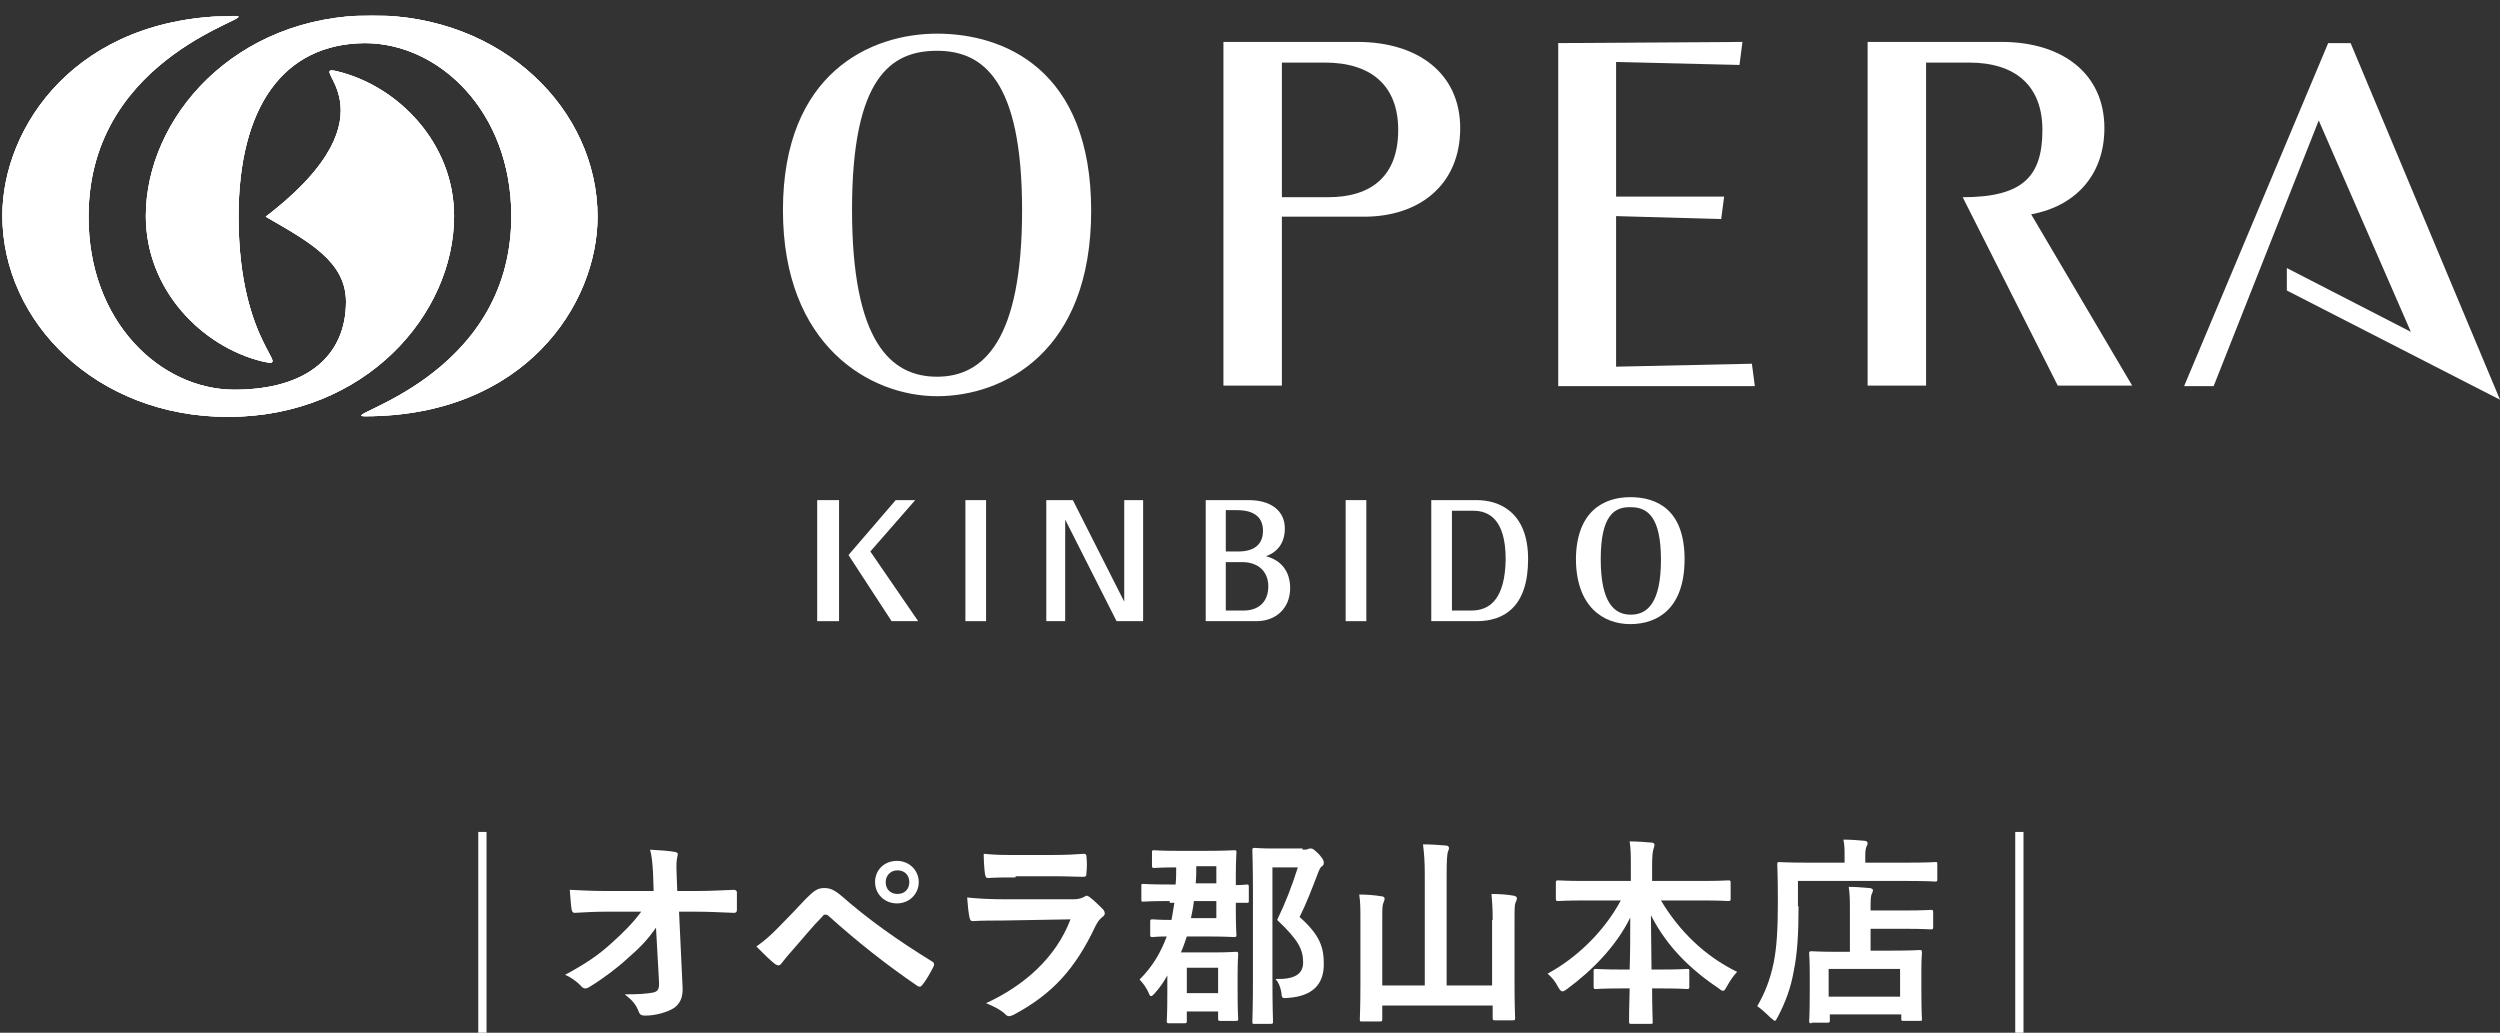 <?xml version="1.0" encoding="UTF-8" standalone="no"?>
<!-- Generator: Adobe Illustrator 27.0.0, SVG Export Plug-In . SVG Version: 6.00 Build 0)  -->

<svg
   version="1.1"
   id="レイヤー_1"
   x="0px"
   y="0px"
   viewBox="0 0 423.4 174.9"
   style="enable-background:new 0 0 423.4 174.9;"
   xml:space="preserve"
   xmlns:xlink="http://www.w3.org/1999/xlink"
   xmlns="http://www.w3.org/2000/svg"
   xmlns:svg="http://www.w3.org/2000/svg"><rect x="0" y="0" width="423.4" height="174.9" fill="#333333" stroke="none"/><defs
   id="defs13811" />
<style
   type="text/css"
   id="style13712">
	.st0{fill:#09091A;}
	.st1{clip-path:url(#SVGID_00000147923546693992063180000009288506215614521999_);}
	.st2{clip-path:url(#SVGID_00000021076932089671372820000015852300268377558167_);fill:#231815;}
	.st3{clip-path:url(#SVGID_00000093137548808583583770000007525642682518078126_);}
	.st4{clip-path:url(#SVGID_00000172415748385730265770000001350195653212232837_);fill:#231815;}
	.st5{fill:#231815;}
</style>
<g
   id="g13732"
   style="fill:#ffffff">
	<path
   class="st0"
   d="M82.4,140.9v34H81v-34H82.4z"
   id="path13714"
   style="fill:#ffffff" />
	<path
   class="st0"
   d="M111.1,157.1c-1.3,1.9-2.7,3.4-4.8,5.2c-1.7,1.6-4.4,3.6-6.4,4.8c-0.3,0.2-0.5,0.3-0.8,0.3   c-0.2,0-0.4-0.1-0.6-0.3c-0.7-0.8-1.8-1.6-2.8-2c3.5-1.9,5.6-3.3,7.9-5.4c2-1.8,3.6-3.4,5-5.3l-5.9,0c-1.8,0-3.7,0.1-5.4,0.2   c-0.3,0-0.4-0.2-0.5-0.6c-0.1-0.6-0.2-2-0.3-3.3c2,0.1,4,0.2,6.1,0.2h8.1l-0.1-3c-0.1-1.7-0.2-2.9-0.5-4c1.8,0.1,3.2,0.2,4.3,0.4   c0.3,0.1,0.4,0.2,0.4,0.4c0,0.1-0.1,0.3-0.1,0.5c-0.1,0.4-0.2,1-0.1,3.1l0.1,2.6h3c2.4,0,4.1-0.1,6.6-0.2c0.3,0,0.5,0.2,0.5,0.4   c0,1,0,2,0,3c0,0.3-0.1,0.5-0.5,0.5c-2.5-0.1-4.4-0.2-6.5-0.2h-2.8l0.6,12.8c0.1,1.8-0.5,2.9-1.6,3.6c-1.2,0.7-3.1,1.2-4.7,1.2   c-0.6,0-0.9-0.1-1.1-0.6c-0.5-1.3-1.1-2-2.4-3c2.5,0,3.6-0.1,4.8-0.3c0.8-0.2,1.1-0.5,1-2L111.1,157.1z"
   id="path13716"
   style="fill:#ffffff" />
	<path
   class="st0"
   d="M131.6,157.3c1.7-1.7,3.3-3.4,4.9-5.1c1.4-1.4,2-1.8,3.1-1.8c1,0,1.7,0.3,3,1.4c4.3,3.8,9.5,7.5,15.2,11   c0.4,0.2,0.5,0.5,0.3,0.9c-0.6,1.2-1.2,2.2-1.8,3c-0.2,0.2-0.3,0.4-0.5,0.4c-0.1,0-0.2,0-0.4-0.1c-5.4-3.7-10.2-7.5-15.1-11.9   c-0.2-0.2-0.4-0.2-0.5-0.2c-0.2,0-0.4,0.1-0.5,0.3c-1.7,1.7-3.2,3.6-5.5,6.2c-0.9,1-1.2,1.5-1.4,1.7c-0.2,0.3-0.4,0.4-0.6,0.4   c-0.1,0-0.3-0.1-0.5-0.2c-0.9-0.7-1.9-1.7-3.2-3C129.5,159.3,130.3,158.6,131.6,157.3z M155.6,149.4c0,2-1.6,3.6-3.7,3.6   s-3.7-1.6-3.7-3.6c0-2.1,1.6-3.6,3.7-3.6S155.6,147.4,155.6,149.4z M150,149.4c0,1.2,0.8,2,2,2s2-0.8,2-2s-0.8-2-2-2   S150,148.3,150,149.4z"
   id="path13718"
   style="fill:#ffffff" />
	<path
   class="st0"
   d="M169.8,155.9c-1.7,0-3.4,0-5.1,0.1c-0.3,0-0.4-0.2-0.5-0.6c-0.2-0.9-0.3-2.1-0.4-3.4c1.9,0.2,4,0.3,6.3,0.3   h11.7c0.6,0,1.3-0.1,1.8-0.4c0.2-0.1,0.3-0.2,0.4-0.2c0.2,0,0.3,0.1,0.5,0.2c0.8,0.6,1.7,1.5,2.3,2.1c0.2,0.2,0.3,0.5,0.3,0.7   c0,0.2-0.1,0.4-0.4,0.6c-0.5,0.4-0.8,0.8-1.2,1.6c-3.4,7.2-7.3,11.5-13.9,15c-0.3,0.1-0.5,0.2-0.7,0.2c-0.2,0-0.5-0.1-0.7-0.4   c-0.9-0.8-2-1.3-3.2-1.8c6.3-2.9,11.8-7.6,14.3-14.2L169.8,155.9z M172,148.6c-1.5,0-3.2,0-4.7,0.1c-0.3,0-0.4-0.2-0.5-0.8   c-0.1-0.7-0.2-2.2-0.2-3.3c2.1,0.2,3.1,0.2,5.6,0.2h6.1c2.2,0,4-0.1,5.3-0.2c0.3,0,0.4,0.2,0.4,0.5c0.1,0.8,0.1,1.8,0,2.7   c0,0.6-0.1,0.7-0.6,0.7c-1.1,0-2.7-0.1-4.8-0.1H172z"
   id="path13720"
   style="fill:#ffffff" />
	<path
   class="st0"
   d="M198.1,152.6c-3.2,0-4.3,0.1-4.5,0.1c-0.3,0-0.3,0-0.3-0.4v-2.1c0-0.5,0-0.5,0.3-0.5c0.2,0,1.3,0.1,4.5,0.1h1   c0.1-1,0.1-1.9,0.1-2.9c-2.6,0-3.5,0.1-3.7,0.1c-0.3,0-0.4,0-0.4-0.4v-2.2c0-0.4,0-0.4,0.4-0.4c0.2,0,1.1,0.1,3.9,0.1h5.1   c2.9,0,4.3-0.1,4.5-0.1c0.4,0,0.4,0,0.4,0.4c0,0.2-0.1,1.4-0.1,3.8v1.7c1.2,0,1.7-0.1,1.8-0.1c0.3,0,0.4,0,0.4,0.4v2.3   c0,0.4,0,0.4-0.4,0.4c-0.1,0-0.6,0-1.8,0v1.6c0,2.4,0.1,3.6,0.1,3.8c0,0.3,0,0.4-0.4,0.4c-0.2,0-1.6-0.1-4.5-0.1H201   c-0.3,0.9-0.6,1.8-1,2.7h5.8c2.2,0,3.2-0.1,3.5-0.1c0.3,0,0.4,0,0.4,0.4c0,0.2-0.1,1.1-0.1,3.6v2.5c0,3.8,0.1,4.6,0.1,4.8   c0,0.3,0,0.4-0.4,0.4h-2.6c-0.3,0-0.4,0-0.4-0.4v-1.2H201v1.6c0,0.3,0,0.4-0.4,0.4H198c-0.3,0-0.4,0-0.4-0.4c0-0.2,0.1-1,0.1-4.7   v-3c-0.6,1.1-1.3,2.1-2.2,3.1c-0.2,0.2-0.4,0.4-0.5,0.4c-0.2,0-0.3-0.1-0.4-0.4c-0.4-1-1.1-1.9-1.6-2.4c2.2-2.2,3.6-4.6,4.6-7.3   c-1.6,0-2.2,0.1-2.4,0.1c-0.3,0-0.4,0-0.4-0.4v-2.2c0-0.3,0-0.4,0.4-0.4c0.2,0,1,0.1,3.2,0.1c0.2-0.9,0.3-1.9,0.5-2.9H198.1z    M201,163.9v4.3h5.3v-4.3H201z M206,155.5v-2.9h-3.8c-0.1,1-0.3,1.9-0.5,2.9H206z M202.6,146.7c0,1,0,2-0.1,2.9h3.5v-2.9H202.6z    M220.6,143.9c0.4,0,0.7,0,0.9-0.1c0.2-0.1,0.3-0.1,0.5-0.1c0.3,0,0.5,0.1,1.4,1c0.7,0.8,0.8,1.1,0.8,1.4c0,0.3-0.1,0.5-0.3,0.6   c-0.2,0.1-0.4,0.4-0.7,1.2c-1,2.6-1.9,5-3.1,7.4c3.5,3.1,4.1,5.2,4.1,8c0,3.5-2,5.4-6,5.7c-1.1,0.1-1.1,0.1-1.2-1   c-0.2-1-0.5-1.7-1-2.2c3.2,0.1,4.7-0.8,4.7-2.8c0-2.2-0.8-3.8-4.4-7.2c1.4-2.9,2.5-5.7,3.5-8.9h-4.3v19c0,4.6,0.1,6.9,0.1,7.1   c0,0.3,0,0.4-0.4,0.4h-2.7c-0.4,0-0.4,0-0.4-0.4c0-0.2,0.1-2.5,0.1-7.1v-14.7c0-4.6-0.1-6.9-0.1-7.2c0-0.3,0-0.4,0.4-0.4   c0.2,0,1.1,0.1,3,0.1H220.6z"
   id="path13722"
   style="fill:#ffffff" />
	<path
   class="st0"
   d="M252.8,155.8c0-2.1-0.1-3.1-0.2-4.4c1.3,0,2.7,0.1,3.8,0.3c0.3,0.1,0.5,0.2,0.5,0.4c0,0.3-0.1,0.4-0.2,0.7   c-0.2,0.4-0.2,1-0.2,3.4v10.4c0,3.7,0.1,5.6,0.1,5.8c0,0.3,0,0.4-0.4,0.4h-3c-0.3,0-0.4,0-0.4-0.4v-2.1h-18.7v2.3   c0,0.3,0,0.4-0.4,0.4h-3c-0.4,0-0.4,0-0.4-0.4c0-0.2,0.1-2.1,0.1-5.9v-10.8c0-2,0-3.1-0.2-4.4c1.3,0,2.6,0.1,3.8,0.3   c0.3,0,0.5,0.2,0.5,0.4c0,0.2-0.1,0.4-0.2,0.7c-0.2,0.4-0.2,1.1-0.2,3.1v10.9h7.2v-18.7c0-2.4-0.1-3.5-0.3-5.2   c1.3,0,2.7,0.1,3.9,0.2c0.3,0,0.5,0.2,0.5,0.4c0,0.3-0.1,0.4-0.2,0.7c-0.1,0.4-0.2,1.3-0.2,3.8v18.8h7.7V155.8z"
   id="path13724"
   style="fill:#ffffff" />
	<path
   class="st0"
   d="M268.3,152.5c-3.1,0-4.2,0.1-4.4,0.1c-0.3,0-0.4,0-0.4-0.4v-2.7c0-0.3,0-0.4,0.4-0.4c0.2,0,1.3,0.1,4.4,0.1   h7.9v-2.3c0-1.9,0-3.1-0.2-4.4c1.2,0,2.5,0.1,3.7,0.2c0.3,0,0.5,0.2,0.5,0.3c0,0.3-0.1,0.6-0.2,0.9c-0.1,0.4-0.2,1-0.2,2.9v2.4h8.5   c3.1,0,4.2-0.1,4.4-0.1c0.3,0,0.4,0,0.4,0.4v2.7c0,0.3,0,0.4-0.4,0.4c-0.2,0-1.3-0.1-4.4-0.1h-7c3.1,5.2,7.4,9.4,12.9,12.1   c-0.6,0.6-1.2,1.5-1.7,2.4c-0.3,0.5-0.4,0.8-0.7,0.8c-0.1,0-0.4-0.1-0.7-0.4c-4.8-3.2-8.8-7.1-11.5-12.4c0,2.8,0.1,6.2,0.1,9.2h1.8   c3,0,4-0.1,4.2-0.1c0.4,0,0.4,0,0.4,0.4v2.6c0,0.3,0,0.4-0.4,0.4c-0.2,0-1.2-0.1-4.2-0.1h-1.7c0,2.9,0.1,5.1,0.1,5.7   c0,0.3,0,0.3-0.4,0.3h-3.2c-0.3,0-0.4,0-0.4-0.3c0-0.6,0-2.8,0.1-5.7h-1.5c-3,0-4,0.1-4.2,0.1c-0.3,0-0.4,0-0.4-0.4v-2.6   c0-0.3,0-0.4,0.4-0.4c0.2,0,1.2,0.1,4.2,0.1h1.5c0.1-2.9,0.1-6,0.1-8.8c-2.4,4.9-6.5,9-10.7,12.1c-0.4,0.3-0.6,0.4-0.8,0.4   c-0.2,0-0.4-0.2-0.7-0.7c-0.5-1-1.1-1.7-1.8-2.3c4.8-2.6,9.5-7,12.4-12.4H268.3z"
   id="path13726"
   style="fill:#ffffff" />
	<path
   class="st0"
   d="M304.6,153.5c0,4.6-0.2,8-0.8,10.9c-0.5,2.9-1.4,5.3-2.7,7.8c-0.2,0.4-0.4,0.7-0.5,0.7c-0.1,0-0.3-0.2-0.7-0.5   c-0.8-0.8-1.7-1.6-2.3-2c1.3-2.2,2.2-4.5,2.8-7.4c0.5-2.5,0.7-5.6,0.7-10.2c0-4.3-0.1-6.2-0.1-6.4c0-0.3,0-0.4,0.3-0.4   c0.2,0,1.4,0.1,4.6,0.1h6.5v-1.1c0-1,0-1.9-0.2-2.8c1.3,0,2.5,0.1,3.6,0.2c0.3,0,0.5,0.2,0.5,0.4c0,0.2-0.1,0.4-0.2,0.6   c-0.1,0.2-0.2,0.7-0.2,1.5v1.2h7.3c3.2,0,4.3-0.1,4.6-0.1c0.3,0,0.3,0,0.3,0.4v2.5c0,0.3,0,0.4-0.3,0.4c-0.2,0-1.3-0.1-4.6-0.1   h-18.7V153.5z M306.8,173.3c-0.3,0-0.4,0-0.4-0.4c0-0.2,0.1-1,0.1-5.4V165c0-2.4-0.1-3.3-0.1-3.5c0-0.3,0-0.4,0.4-0.4   c0.2,0,1.3,0.1,4.5,0.1h2v-6.9c0-1.6,0-2.9-0.2-4.1c1.3,0,2.2,0.1,3.5,0.2c0.3,0,0.6,0.2,0.6,0.3c0,0.3-0.1,0.5-0.2,0.7   c-0.2,0.4-0.2,1.3-0.2,2.6v0.2h5.7c3.2,0,4.3-0.1,4.5-0.1c0.3,0,0.4,0,0.4,0.4v2.5c0,0.3,0,0.4-0.4,0.4c-0.2,0-1.3-0.1-4.5-0.1   h-5.7v3.7h3.7c3.2,0,4.3-0.1,4.6-0.1c0.3,0,0.4,0,0.4,0.4c0,0.2-0.1,1.1-0.1,3.1v2.8c0,4.4,0.1,5.2,0.1,5.4c0,0.3,0,0.3-0.4,0.3   h-2.7c-0.3,0-0.4,0-0.4-0.3v-0.8h-12.1v1c0,0.3,0,0.4-0.4,0.4H306.8z M309.7,168.8h12.1v-4.7h-12.1V168.8z"
   id="path13728"
   style="fill:#ffffff" />
	<path
   class="st0"
   d="M342.7,140.9v34h-1.4v-34H342.7z"
   id="path13730"
   style="fill:#ffffff" />
</g>
<g
   id="g13806"
   style="fill:#ffffff">
	<g
   id="g13804"
   style="fill:#ffffff">
		<g
   id="g13754"
   style="fill:#ffffff">
			<defs
   id="defs13735">
				<path
   id="SVGID_1_"
   d="M57.2,12.1c10.2,2.5,19.7,12.1,19.7,24.5c0,16.6-15,34-38.3,34c-22.2,0-38.2-16-38.2-34.1      c0-14.9,12.4-33.8,39.4-33.8c5.2,0-24.8,6.2-24.8,33.9C14.9,54.5,27.2,66,39.7,66c12.6,0,18.9-6,18.9-14.9      c0-6.8-6.3-10.2-13.6-14.4C68.4,18.8,51.1,10.6,57.2,12.1" />
			</defs>
			<use
   xlink:href="#SVGID_1_"
   style="overflow:visible;fill:#ffffff"
   id="use13737" />
			<clipPath
   id="SVGID_00000002374498822857289480000009842057756549226144_">
				<use
   xlink:href="#SVGID_1_"
   style="overflow:visible;"
   id="use13739" />
			</clipPath>
			<g
   style="clip-path:url(#SVGID_00000002374498822857289480000009842057756549226144_);fill:#ffffff"
   clip-path="url(#SVGID_00000002374498822857289480000009842057756549226144_)"
   id="g13752">
				<defs
   id="defs13743">
					<rect
   id="SVGID_00000032623634242669646750000004164444429407024258_"
   x="0.4"
   y="2.8"
   width="76.6"
   height="67.9" />
				</defs>
				<use
   xlink:href="#SVGID_00000032623634242669646750000004164444429407024258_"
   style="overflow:visible;fill:#ffffff"
   id="use13745" />
				<clipPath
   id="SVGID_00000132058652423904265860000006062039210275959701_">
					<use
   xlink:href="#SVGID_00000032623634242669646750000004164444429407024258_"
   style="overflow:visible;"
   id="use13747" />
				</clipPath>
				
					<rect
   x="0.4"
   y="2.8"
   style="clip-path:url(#SVGID_00000132058652423904265860000006062039210275959701_);fill:#ffffff"
   width="76.6"
   height="67.9"
   clip-path="url(#SVGID_00000132058652423904265860000006062039210275959701_)"
   id="rect13750" />
			</g>
		</g>
		<g
   id="g13776"
   style="fill:#ffffff">
			<defs
   id="defs13757">
				<path
   id="SVGID_00000155833486062233575260000003866744413705029561_"
   d="M44.4,61.2c-10.2-2.5-19.7-12.1-19.7-24.6      c0-16.6,15-34,38.3-34c22.2,0,38.2,16,38.2,34.1c0,14.9-12.4,33.8-39.4,33.8c-5.2,0,24.8-6.2,24.8-33.9      c0-17.8-12.3-29.3-24.8-29.3C48,7.4,40.4,18.1,40.4,36.7C40.4,58.8,50,62.5,44.4,61.2" />
			</defs>
			<use
   xlink:href="#SVGID_00000155833486062233575260000003866744413705029561_"
   style="overflow:visible;fill:#ffffff"
   id="use13759" />
			<clipPath
   id="SVGID_00000003083269077064485500000007010090567154298516_">
				<use
   xlink:href="#SVGID_00000155833486062233575260000003866744413705029561_"
   style="overflow:visible;"
   id="use13761" />
			</clipPath>
			<g
   style="clip-path:url(#SVGID_00000003083269077064485500000007010090567154298516_);fill:#ffffff"
   clip-path="url(#SVGID_00000003083269077064485500000007010090567154298516_)"
   id="g13774">
				<defs
   id="defs13765">
					<rect
   id="SVGID_00000032625761107331472280000006971153688491806599_"
   x="24.7"
   y="2.7"
   width="76.6"
   height="67.9" />
				</defs>
				<use
   xlink:href="#SVGID_00000032625761107331472280000006971153688491806599_"
   style="overflow:visible;fill:#ffffff"
   id="use13767" />
				<clipPath
   id="SVGID_00000070801841516110985530000010219619257414149812_">
					<use
   xlink:href="#SVGID_00000032625761107331472280000006971153688491806599_"
   style="overflow:visible;"
   id="use13769" />
				</clipPath>
				
					<rect
   x="24.7"
   y="2.7"
   style="clip-path:url(#SVGID_00000070801841516110985530000010219619257414149812_);fill:#ffffff"
   width="76.6"
   height="67.9"
   clip-path="url(#SVGID_00000070801841516110985530000010219619257414149812_)"
   id="rect13772" />
			</g>
		</g>
		<path
   class="st5"
   d="M144.3,35.5c0,22.3,6.5,28.3,14.4,28.3c7.9,0,14.4-6.2,14.4-28.2c0-22-6.6-27-14.4-27    C150.9,8.6,144.3,13.1,144.3,35.5 M158.7,5.7c11.3,0,26.1,6,26.1,30c0,23.9-14.8,31.4-26.1,31.4c-11.3,0-26.1-8.5-26.1-31.5    C132.6,12.4,147.4,5.7,158.7,5.7"
   id="path13778"
   style="fill:#ffffff" />
		<path
   class="st5"
   d="M217.1,10.6v22.8h7.8c7.4,0,11.9-3.6,11.9-11.4c0-7.6-4.7-11.4-12.4-11.4H217.1z M229.9,7.1    c10.2,0,17.4,5.3,17.4,14.6c0,9.6-6.9,15-16.3,15h-13.9v28.6h-9.9V7.1H229.9z"
   id="path13780"
   style="fill:#ffffff" />
		<path
   class="st5"
   d="M332.4,33.4c10.3,0,13.5-3.6,13.5-11.4c0-7.6-4.7-11.4-12.4-11.4h-7.3v54.7h-9.9V7.1H339    c10.2,0,17.4,5.3,17.4,14.6c0,8.2-5.2,13.3-12.4,14.6l17.1,29h-12.6L332.4,33.4z"
   id="path13782"
   style="fill:#ffffff" />
		<polygon
   class="st5"
   points="263.9,7.3 263.9,65.4 297.2,65.4 296.7,61.6 273.7,62.1 273.7,36.6 291.5,37.1 292,33.3 273.7,33.3     273.7,10.5 294.6,11 295.1,7.1   "
   id="polygon13784"
   style="fill:#ffffff" />
		<polygon
   class="st5"
   points="398.1,7.3 394.3,7.3 369.9,65.4 374.9,65.4 392.7,20.4 408.3,56.2 387.3,45.4 387.3,49.2 423.4,67.7       "
   id="polygon13786"
   style="fill:#ffffff" />
		<path
   class="st5"
   d="M271.1,94.7c0,7.4,2.3,9.4,5.1,9.4c2.8,0,5.1-2,5.1-9.3c0-7.3-2.3-8.9-5.1-8.9    C273.4,85.8,271.1,87.3,271.1,94.7 M276.1,84.2c4.5,0,9.2,2.1,9.2,10.5c0,8.4-4.6,11-9.2,11c-4.6,0-9.2-3-9.2-11.1    C267,86.6,271.6,84.2,276.1,84.2"
   id="path13788"
   style="fill:#ffffff" />
		<path
   class="st5"
   d="M210.6,103.4h-3v-8.2c0,0,1.8,0,2.8,0c2.7,0,4.4,1.6,4.4,4.1C214.8,101.9,213.2,103.4,210.6,103.4     M209.5,86.4c2.9,0,4.4,1.2,4.4,3.5c0,2.4-1.6,3.5-4.2,3.5h-2.1v-7H209.5z M214.4,94.2c2-0.7,3.2-2.3,3.2-4.7    c0-3.1-2.5-4.8-6.1-4.8h-7.3v20.5h8.6c3.3,0,5.7-2.2,5.7-5.6C218.5,96.9,217.1,94.9,214.4,94.2"
   id="path13790"
   style="fill:#ffffff" />
		<rect
   x="163.5"
   y="84.7"
   class="st5"
   width="3.5"
   height="20.5"
   id="rect13792"
   style="fill:#ffffff" />
		<rect
   x="227.9"
   y="84.7"
   class="st5"
   width="3.5"
   height="20.5"
   id="rect13794"
   style="fill:#ffffff" />
		<path
   class="st5"
   d="M249.2,103.4h-3.3V86.5h3.6c2.6,0,5.5,1.4,5.5,8.2C254.9,101.6,252.2,103.4,249.2,103.4 M250.1,84.7h-7.7    v20.5l7.7,0c4.7,0,8.7-2.5,8.7-10.5C258.8,86.7,253.9,84.7,250.1,84.7"
   id="path13796"
   style="fill:#ffffff" />
		<rect
   x="138.4"
   y="84.7"
   class="st5"
   width="3.7"
   height="20.5"
   id="rect13798"
   style="fill:#ffffff" />
		<polygon
   class="st5"
   points="147.4,93.4 155,84.7 151.7,84.7 143.7,94 151,105.2 155.5,105.2   "
   id="polygon13800"
   style="fill:#ffffff" />
		<polygon
   class="st5"
   points="190.4,84.7 190.4,101.9 181.7,84.7 177.2,84.7 177.2,105.2 180.4,105.2 180.4,88 189.1,105.2     193.6,105.2 193.6,84.7   "
   id="polygon13802"
   style="fill:#ffffff" />
	</g>
</g>
</svg>
